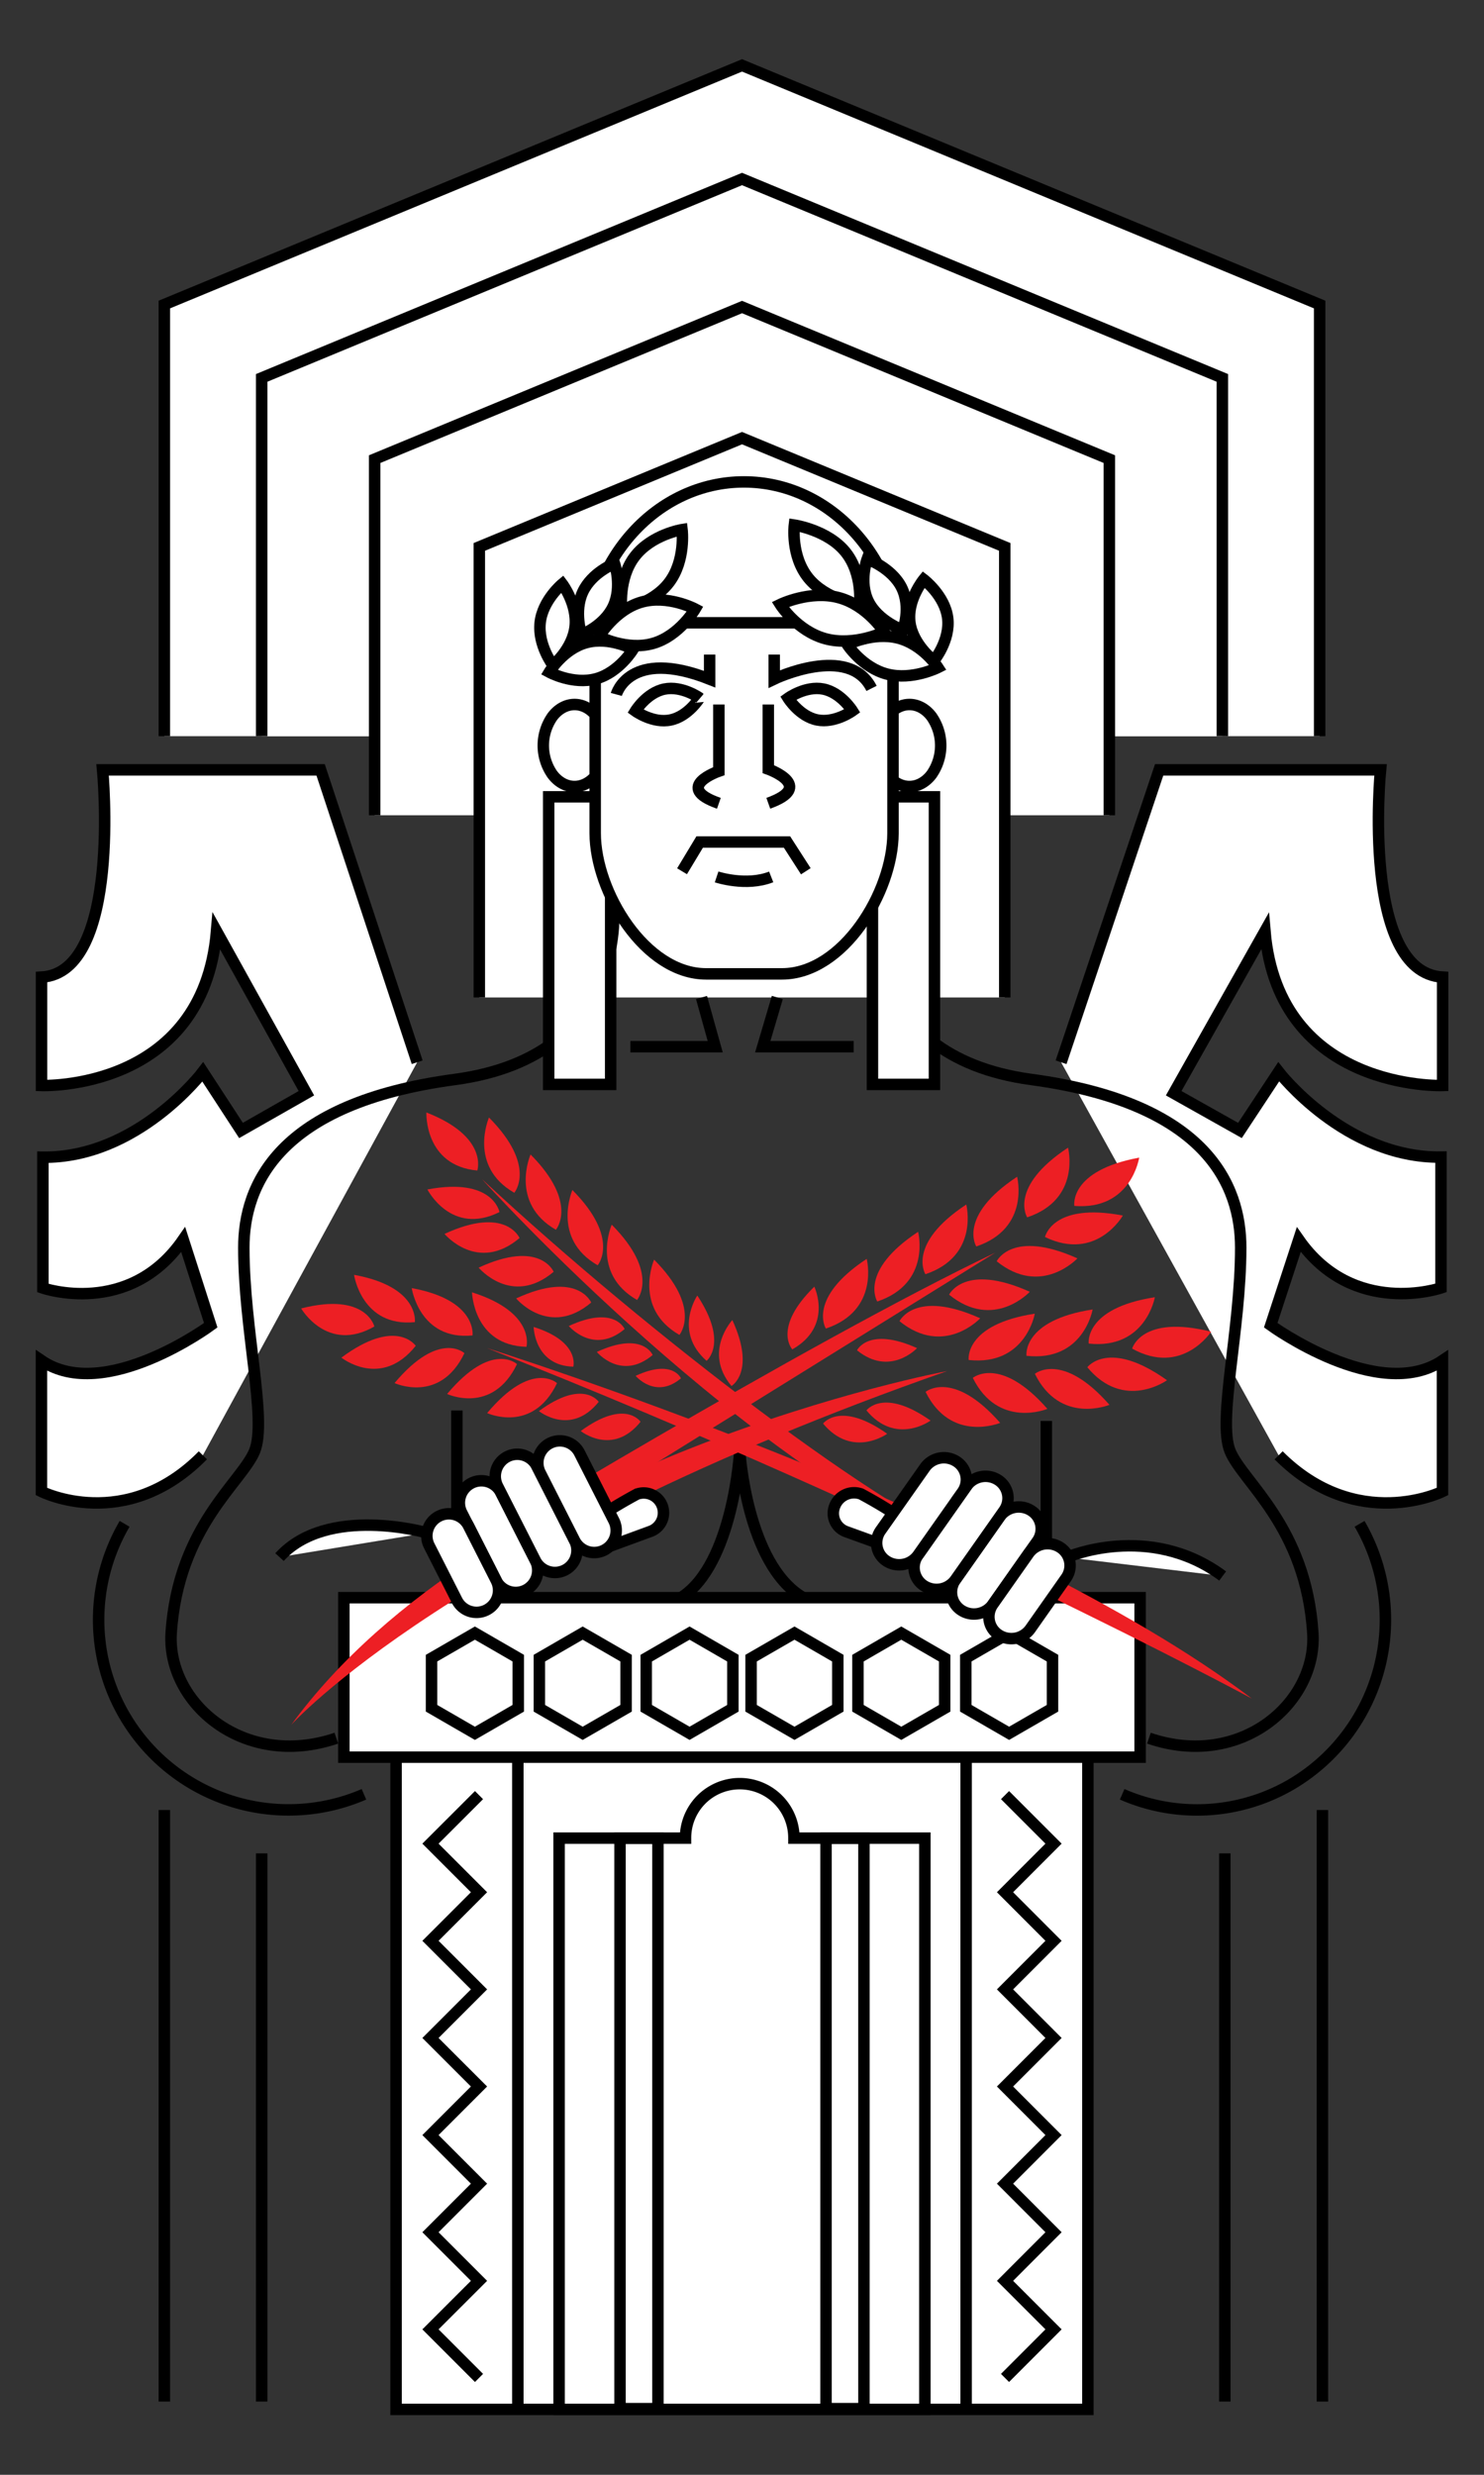 <?xml version="1.0" encoding="utf-8"?><svg id="Layer_1" data-name="Layer 1" xmlns="http://www.w3.org/2000/svg" viewBox="0 0 388.8 648"><rect x="0" y="0" width="388.8" height="648" fill="#333333" stroke="none"/><defs><style>.cls-1{fill:#fff;}.cls-1,.cls-2{stroke:#000;stroke-miterlimit:10;stroke-width:3px;}.cls-2{fill:none;}.cls-3{fill:#ed1f24;}</style></defs><title>banner</title><g id="left_statue"><polyline class="cls-1" points="43.06 192.76 43.06 79.74 194.41 17.12 345.74 79.74 345.74 192.76"/><polyline class="cls-1" points="68.56 192.76 68.56 98.95 194.41 46.87 320.25 98.95 320.25 192.76"/><polyline class="cls-1" points="98.16 213.47 98.16 120.22 194.41 80.39 290.64 120.22 290.64 213.47"/><polyline class="cls-1" points="125.58 261.18 125.58 143.2 194.41 114.72 263.24 143.2 263.24 261.18"/><path class="cls-1" d="M109.3,278.14,84,201.58H26.88s5.11,53.06-16,54.27v28.38s42.29,1.59,45.85-40.41l23.54,42.43L63.14,296l-10-15.34S36,303.29,11.24,303v34.26S33.83,345.09,48,324.57L55.21,347s-27.81,20.54-44.35,9.25v34.29s22.07,11.1,42.29-9.48"/><path class="cls-1" d="M278,278.14l25.69-76.56h58s-5.19,53.06,16.27,54.27v28.38s-42.93,1.59-46.55-40.41L307.5,286.25,324.86,296,335,280.64s17.45,22.65,42.53,22.33v34.26s-22.93,7.86-37.26-12.66L332.92,347s28.23,20.54,45,9.25v34.29s-22.4,11.1-42.93-9.48"/><rect class="cls-1" x="103.77" y="444.77" width="181.25" height="186.11"/><rect class="cls-1" x="90.09" y="418.34" width="208.62" height="41.75"/><polyline class="cls-2" points="125.5 622.64 112.78 609.92 125.5 597.21 112.78 584.49 125.5 571.77 112.78 559.05 125.5 546.33 112.78 533.62 125.5 520.9 112.78 508.18 125.5 495.46 112.78 482.74 125.5 470.03"/><polyline class="cls-2" points="263.31 470.03 276.02 482.74 263.31 495.46 276.02 508.18 263.31 520.9 276.02 533.62 263.31 546.33 276.02 559.05 263.31 571.77 276.02 584.49 263.31 597.21 276.02 609.92 263.31 622.64"/><path class="cls-1" d="M208,481.3v-.07a14.2,14.2,0,0,0-28.4,0v.07H146.48V630.88h95.83V481.3Z"/><rect class="cls-2" x="162.44" y="481.31" width="9.94" height="149.37"/><rect class="cls-2" x="216.41" y="481.31" width="9.94" height="149.37"/><line class="cls-2" x1="135.67" y1="459.47" x2="135.67" y2="630.88"/><line class="cls-2" x1="253.12" y1="459.47" x2="253.12" y2="630.88"/><polygon class="cls-2" points="135.78 447.29 135.78 434.17 124.42 427.61 113.06 434.17 113.06 447.29 124.42 453.85 135.78 447.29"/><polygon class="cls-2" points="192.01 447.29 192.01 434.17 180.66 427.61 169.31 434.17 169.31 447.29 180.66 453.85 192.01 447.29"/><polygon class="cls-2" points="164.03 447.29 164.03 434.17 152.66 427.61 141.31 434.17 141.31 447.29 152.66 453.85 164.03 447.29"/><polygon class="cls-2" points="247.5 447.29 247.5 434.17 236.13 427.61 224.78 434.17 224.78 447.29 236.13 453.85 247.5 447.29"/><polygon class="cls-2" points="219.5 447.29 219.5 434.17 208.15 427.61 196.78 434.17 196.78 447.29 208.15 453.85 219.5 447.29"/><polygon class="cls-2" points="275.75 447.29 275.75 434.17 264.38 427.61 253.03 434.17 253.03 447.29 264.38 453.85 275.75 447.29"/><path class="cls-2" d="M95.35,469.82A49.77,49.77,0,0,1,32.65,399"/><path class="cls-2" d="M294,469.82a49,49,0,0,0,44.55-2.73A50,50,0,0,0,356.2,399"/><path class="cls-1" d="M156.32,202.8c-3.2,4.19-8.39,4.19-11.58,0a13.22,13.22,0,0,1,0-15.19c3.2-4.19,8.39-4.19,11.58,0"/><path class="cls-1" d="M232.48,187.61c3.2-4.19,8.39-4.19,11.58,0a13.22,13.22,0,0,1,0,15.19c-3.2,4.19-8.39,4.19-11.58,0"/><path class="cls-2" d="M160.68,236.25s4.86,40.2-41.52,46.4S63.88,310.41,63.88,326.7c0,21.46,6.17,45.14,2.81,53.28s-20,19.73-21.84,47.57c-1.19,18.31,19,35.81,43.27,27.57"/><path class="cls-2" d="M229,236.25s-4.82,40.2,41.2,46.4,54.86,27.76,54.86,44.05c0,21.46-6.12,45.14-2.78,53.28s19.87,19.73,21.67,47.57c1.19,18.31-18.89,35.81-42.94,27.57"/><polyline class="cls-2" points="183.79 261.18 187.38 274.06 165.15 274.06"/><polyline class="cls-2" points="203.65 261.18 199.84 274.06 223.66 274.06"/><path class="cls-2" d="M210.23,418.2C195.59,409.41,193.81,380,193.81,380s-1.68,29.45-15.25,38.23"/><rect class="cls-1" x="228.58" y="208.64" width="16.24" height="75.3"/><rect class="cls-1" x="143.75" y="208.64" width="16.24" height="75.3"/><path class="cls-1" d="M204.85,255H185c-16,0-29.06-21.49-29.06-36.82V171.35c0-14,13-27.77,29.06-27.77h19.9c16.05,0,29.06,16.39,29.06,27.77v46.86C233.91,233.55,220.9,255,204.85,255Z"/><path class="cls-1" d="M161.47,181.83s3.34-12.33,24.45-4v-6.67"/><path class="cls-1" d="M202.84,171.13v6.67s19.55-9.39,25.5,2.45"/><polyline class="cls-1" points="178.69 228.13 183.31 220.47 206.19 220.47 211.12 228.13"/><path class="cls-1" d="M188.34,184.47v17.45s-12.17,4.18,0,8.42"/><path class="cls-1" d="M201.29,184.47v16.92s12.55,4.47,0,8.94"/><path class="cls-1" d="M187.75,229.61s7.72,2.58,14.3,0"/><path class="cls-1" d="M175.71,188.51c-4.65,1-9.24-2.32-9.24-2.32s2.94-4.81,7.59-5.76,9.24,2.32,9.24,2.32S180.35,187.55,175.71,188.51Z"/><path class="cls-1" d="M214.11,188.51c-4.65-.92-7.63-5.71-7.63-5.71s4.57-3.3,9.22-2.38,7.63,5.71,7.63,5.71S218.77,189.43,214.11,188.51Z"/><path class="cls-1" d="M153.77,171.39c0-25,18.42-45.21,41.13-45.21S236,146.42,236,171.39"/><line class="cls-2" x1="166.36" y1="163.08" x2="222.44" y2="163.08"/><line class="cls-2" x1="43.06" y1="473.93" x2="43.06" y2="628.82"/><line class="cls-2" x1="68.56" y1="485.29" x2="68.56" y2="628.82"/><line class="cls-2" x1="346.47" y1="473.93" x2="346.47" y2="628.82"/><line class="cls-2" x1="320.9" y1="485.29" x2="320.9" y2="628.82"/><path class="cls-1" d="M147.32,152.9s4,5.29,3.35,11.17-5.8,10.12-5.8,10.12-4-5.29-3.35-11.17S147.32,152.9,147.32,152.9Z"/><path class="cls-1" d="M165.88,170s-3.63,6.06-9.7,7.72S143.9,176,143.9,176s3.63-6.06,9.7-7.72S165.88,170,165.88,170Z"/><path class="cls-1" d="M161,147.56s2.06,6-.32,11.16-8.32,7.45-8.32,7.45-2.06-6,.32-11.16S161,147.56,161,147.56Z"/><path class="cls-1" d="M178.7,138.67s1,8.08-3.41,13.86-12.41,7.06-12.41,7.06-1-8.08,3.41-13.86S178.7,138.67,178.7,138.67Z"/><path class="cls-1" d="M182.13,159.46s-4.09,7-11,9-14.16-1.79-14.16-1.79,4.09-7,11.05-9S182.13,159.46,182.13,159.46Z"/><path class="cls-1" d="M242,151.72s-4.35,5.29-3.62,11.17S244.67,173,244.67,173s4.35-5.29,3.62-11.17S242,151.72,242,151.72Z"/><path class="cls-1" d="M222,168.8s3.93,6.06,10.48,7.72,13.26-1.73,13.26-1.73-3.92-6.06-10.48-7.72S222,168.8,222,168.8Z"/><path class="cls-1" d="M227.2,146.37s-2.23,6,.35,11.16,9,7.45,9,7.45,2.24-6-.35-11.16S227.2,146.37,227.2,146.37Z"/><path class="cls-1" d="M208.11,137.48s-1,8.08,3.68,13.86,13.4,7.06,13.4,7.06,1-8.08-3.68-13.86S208.11,137.48,208.11,137.48Z"/><path class="cls-1" d="M204.41,158.27s4.41,7,11.93,9,15.3-1.79,15.3-1.79-4.41-7-11.93-9S204.41,158.27,204.41,158.27Z"/><path class="cls-1" d="M279.49,407.78s21.53-9.4,40.84,4.88"/><path class="cls-1" d="M111.86,401.36s-26.07-7.48-38.63,6.35"/><line class="cls-2" x1="119.7" y1="369.32" x2="119.7" y2="398.2"/><line class="cls-2" x1="274.13" y1="372.06" x2="274.13" y2="403.25"/></g><g id="wheat"><path class="cls-3" d="M127.63,353S263.06,395.54,328,444.77C328,444.77,240.92,397.74,127.63,353Z"/><path class="cls-3" d="M256.82,405.43c-23.76-8-86.71-55.9-130.52-96.67,0,0,70,77.78,133.3,102.05C277.25,417.58,265.09,408.22,256.82,405.43Z"/><path class="cls-3" d="M156.59,331.3s6-7-6.63-19.71C150,311.59,144.37,324.3,156.59,331.3Z"/><path class="cls-3" d="M145.64,322s6-7-6.63-19.71C139,302.27,133.42,315,145.64,322Z"/><path class="cls-3" d="M134.74,312.32s6-7-6.63-19.71C128.12,292.61,122.53,305.32,134.74,312.32Z"/><path class="cls-3" d="M125.05,306.49s3-8.85-13.34-15.2C111.7,291.3,111.13,305.21,125.05,306.49Z"/><path class="cls-3" d="M130.86,317.37s-1.65-9.19-18.89-5.92C112,311.45,118.17,323.68,130.86,317.37Z"/><path class="cls-3" d="M136.12,324.17s-3.58-8.53-19.66-1.08C116.46,323.09,125.12,333.45,136.12,324.17Z"/><path class="cls-3" d="M145.06,333s-3.58-8.53-19.66-1.08C125.4,331.91,134.06,342.27,145.06,333Z"/><path class="cls-3" d="M154.89,341.06s-3.58-8.53-19.66-1.08C135.23,340,143.89,350.34,154.89,341.06Z"/><path class="cls-3" d="M163.65,348s-2.66-6.34-14.63-.8C149,347.17,155.47,354.87,163.65,348Z"/><path class="cls-3" d="M166.9,340.38s6-7-6.63-19.71C160.27,320.67,154.68,333.38,166.9,340.38Z"/><path class="cls-3" d="M178,349.53s6-7-6.63-19.71C171.38,329.82,165.8,342.53,178,349.53Z"/><path class="cls-3" d="M185.12,356.32s5.82-4.66-2.43-17.1C182.69,339.22,176.33,348.59,185.12,356.32Z"/><path class="cls-3" d="M137.93,352.65s2.45-9-14.27-14.27C123.67,338.37,124,352.28,137.93,352.65Z"/><path class="cls-3" d="M123.8,349.67s1.31-9.26-15.93-12.39C107.87,337.28,109.89,351.05,123.8,349.67Z"/><path class="cls-3" d="M108.69,346.19s1.31-9.26-15.93-12.39C92.75,333.8,94.77,347.56,108.69,346.19Z"/><path class="cls-3" d="M98.08,347.33s-2.15-9.07-19.18-4.73C78.9,342.6,85.75,354.42,98.08,347.33Z"/><path class="cls-3" d="M108.92,352.39s-5.07-7.6-19.48,3.09C89.44,355.47,99.82,363.8,108.92,352.39Z"/><path class="cls-3" d="M121.68,354.31s-6.57-6.14-18.31,7.83C103.37,362.14,115.27,367.67,121.68,354.31Z"/><path class="cls-3" d="M135.45,357.18S128.88,351,117.14,365C117.14,365,129,370.54,135.45,357.18Z"/><path class="cls-3" d="M145.94,362.16S139.37,356,127.63,370C127.63,370,139.53,375.52,145.94,362.16Z"/><path class="cls-3" d="M156.86,367.06s-4.05-6.13-15.67,2.42C141.19,369.47,149.51,376.2,156.86,367.06Z"/><path class="cls-3" d="M167.82,372.28s-4-6.13-15.67,2.42C152.15,374.69,160.48,381.42,167.82,372.28Z"/><path class="cls-3" d="M171,354.79s-2.66-6.34-14.63-.8C156.34,354,162.78,361.7,171,354.79Z"/><path class="cls-3" d="M178.4,360.9s-2.16-5.15-11.87-.65C166.53,360.25,171.76,366.5,178.4,360.9Z"/><path class="cls-3" d="M191.64,362.91s6.46-3.71.23-17.27C191.88,345.64,184.15,353.92,191.64,362.91Z"/><path class="cls-3" d="M150.21,357.85s1.79-6.58-10.4-10.4C139.81,347.44,140,357.58,150.21,357.85Z"/><path class="cls-3" d="M248.14,359S127.61,381.49,76.28,451.66C76.27,451.66,118.68,404.31,248.14,359Z"/><path class="cls-3" d="M121.42,406.33S210.5,352,260.75,328L122,414Z"/><path class="cls-3" d="M242.45,333.64s-5-7.91,10.71-18.25C253.14,315.39,256.68,328.87,242.45,333.64Z"/><path class="cls-3" d="M255.78,326.37s-5-7.91,10.7-18.25C266.47,308.11,270,321.6,255.78,326.37Z"/><path class="cls-3" d="M269.11,318.75s-5-7.91,10.71-18.25C279.81,300.5,283.35,314,269.11,318.75Z"/><path class="cls-3" d="M281.47,315.76s-1.53-9.24,17-12.65C298.43,303.12,296.44,316.92,281.47,315.76Z"/><path class="cls-3" d="M273.78,323.9s1.94-9.16,20.4-5.62C294.18,318.29,287.31,330.42,273.78,323.9Z"/><path class="cls-3" d="M261.13,330.25s4-8.47,21.15-.76C282.28,329.48,272.8,339.7,261.13,330.25Z"/><path class="cls-3" d="M248.66,339s4-8.47,21.14-.76C269.8,338.26,260.32,348.48,248.66,339Z"/><path class="cls-3" d="M235.67,345.94s4-8.47,21.14-.76C256.82,345.17,247.34,355.39,235.67,345.94Z"/><path class="cls-3" d="M224.53,353.56s3-6.3,15.73-.57C240.26,353,233.2,360.59,224.53,353.56Z"/><path class="cls-3" d="M229.84,340.79s-5-7.91,10.7-18.25C240.53,322.54,244.07,336,229.84,340.79Z"/><path class="cls-3" d="M216.37,347.87s-5-7.91,10.7-18.25C227.06,329.61,230.6,343.1,216.37,347.87Z"/><path class="cls-3" d="M207.58,353.32s-5.28-5.6,5.77-16.42C213.34,336.91,218.32,347.24,207.58,353.32Z"/><path class="cls-3" d="M253.78,356.1s-1.25-9.28,17.33-12.13C271.11,344,268.71,357.7,253.78,356.1Z"/><path class="cls-3" d="M268.93,355s-1.25-9.28,17.33-12.13C286.26,342.91,283.86,356.64,268.93,355Z"/><path class="cls-3" d="M285.23,351.8s-1.25-9.28,17.33-12.13C302.57,339.67,300.16,353.4,285.23,351.8Z"/><path class="cls-3" d="M296.61,353.12s2.46-9,20.7-4.42C317.3,348.69,309.73,360.4,296.61,353.12Z"/><path class="cls-3" d="M284.87,358s5.58-7.52,20.88,3.4C305.75,361.4,294.45,369.56,284.87,358Z"/><path class="cls-3" d="M271.13,359.72s7.16-6,19.54,8.12C290.67,367.84,277.79,373.18,271.13,359.72Z"/><path class="cls-3" d="M254.87,360.78s7.16-6,19.54,8.12C274.41,368.9,261.53,374.24,254.87,360.78Z"/><path class="cls-3" d="M242.5,364.45s7.16-6,19.54,8.12C262,372.57,249.16,377.91,242.5,364.45Z"/><path class="cls-3" d="M227,369.3s4.46-6.06,16.8,2.67C243.75,372,234.69,378.57,227,369.3Z"/><path class="cls-3" d="M215.64,372.75s4.46-6.06,16.8,2.67C232.43,375.42,223.37,382,215.64,372.75Z"/></g><g id="hands_left"><path class="cls-1" d="M173.51,394.32h0a5.18,5.18,0,0,1-3.08,6.65l-11.15,4.09a5.17,5.17,0,0,1-6.64-3.08h0c-1-2.69,14.22-10.74,14.22-10.74A5.18,5.18,0,0,1,173.51,394.32Z"/><path class="cls-1" d="M137.73,416.34h0a5.76,5.76,0,0,1-7.75-2.53l-9-17.71a5.76,5.76,0,0,1,2.53-7.75h0a5.76,5.76,0,0,1,7.75,2.53l9,17.71A5.77,5.77,0,0,1,137.73,416.34Z"/><path class="cls-1" d="M148,411.11h0a5.76,5.76,0,0,1-7.75-2.53l-9.87-19.42a5.77,5.77,0,0,1,2.53-7.75h0a5.76,5.76,0,0,1,7.75,2.53l9.87,19.42A5.76,5.76,0,0,1,148,411.11Z"/><path class="cls-1" d="M158.29,405.89h0a5.76,5.76,0,0,1-7.75-2.53l-9-17.71a5.76,5.76,0,0,1,2.53-7.75h0a5.76,5.76,0,0,1,7.75,2.53l9,17.71A5.77,5.77,0,0,1,158.29,405.89Z"/><path class="cls-1" d="M127.45,421.56h0A5.76,5.76,0,0,1,119.7,419l-7.27-14.31A5.76,5.76,0,0,1,115,397h0a5.76,5.76,0,0,1,7.75,2.53L130,413.81A5.76,5.76,0,0,1,127.45,421.56Z"/><path class="cls-1" d="M218.7,394.34h0a5.09,5.09,0,0,0,3,6.71l11.26,4.07a5.45,5.45,0,0,0,6.85-3.16h0c1.07-2.73-14.23-10.78-14.23-10.78A5.43,5.43,0,0,0,218.7,394.34Z"/><path class="cls-1" d="M251.86,421.63h0a6.09,6.09,0,0,0,8.27-1.56l11.62-16.5a5.64,5.64,0,0,0-1.53-8h0a6.09,6.09,0,0,0-8.27,1.56l-11.61,16.5A5.62,5.62,0,0,0,251.86,421.63Z"/><path class="cls-1" d="M242.05,415.18h0a6.09,6.09,0,0,0,8.27-1.56l12.73-18.08a5.64,5.64,0,0,0-1.53-8h0a6.09,6.09,0,0,0-8.27,1.56l-12.73,18.08A5.65,5.65,0,0,0,242.05,415.18Z"/><path class="cls-1" d="M232.25,408.74h0a6.09,6.09,0,0,0,8.27-1.56l11.62-16.5a5.64,5.64,0,0,0-1.53-8h0a6.09,6.09,0,0,0-8.27,1.56l-11.62,16.5A5.64,5.64,0,0,0,232.25,408.74Z"/><path class="cls-1" d="M261.66,428.07h0a6.09,6.09,0,0,0,8.27-1.56l9.38-13.33a5.64,5.64,0,0,0-1.53-8h0a6.09,6.09,0,0,0-8.27,1.56l-9.38,13.33A5.64,5.64,0,0,0,261.66,428.07Z"/></g></svg>